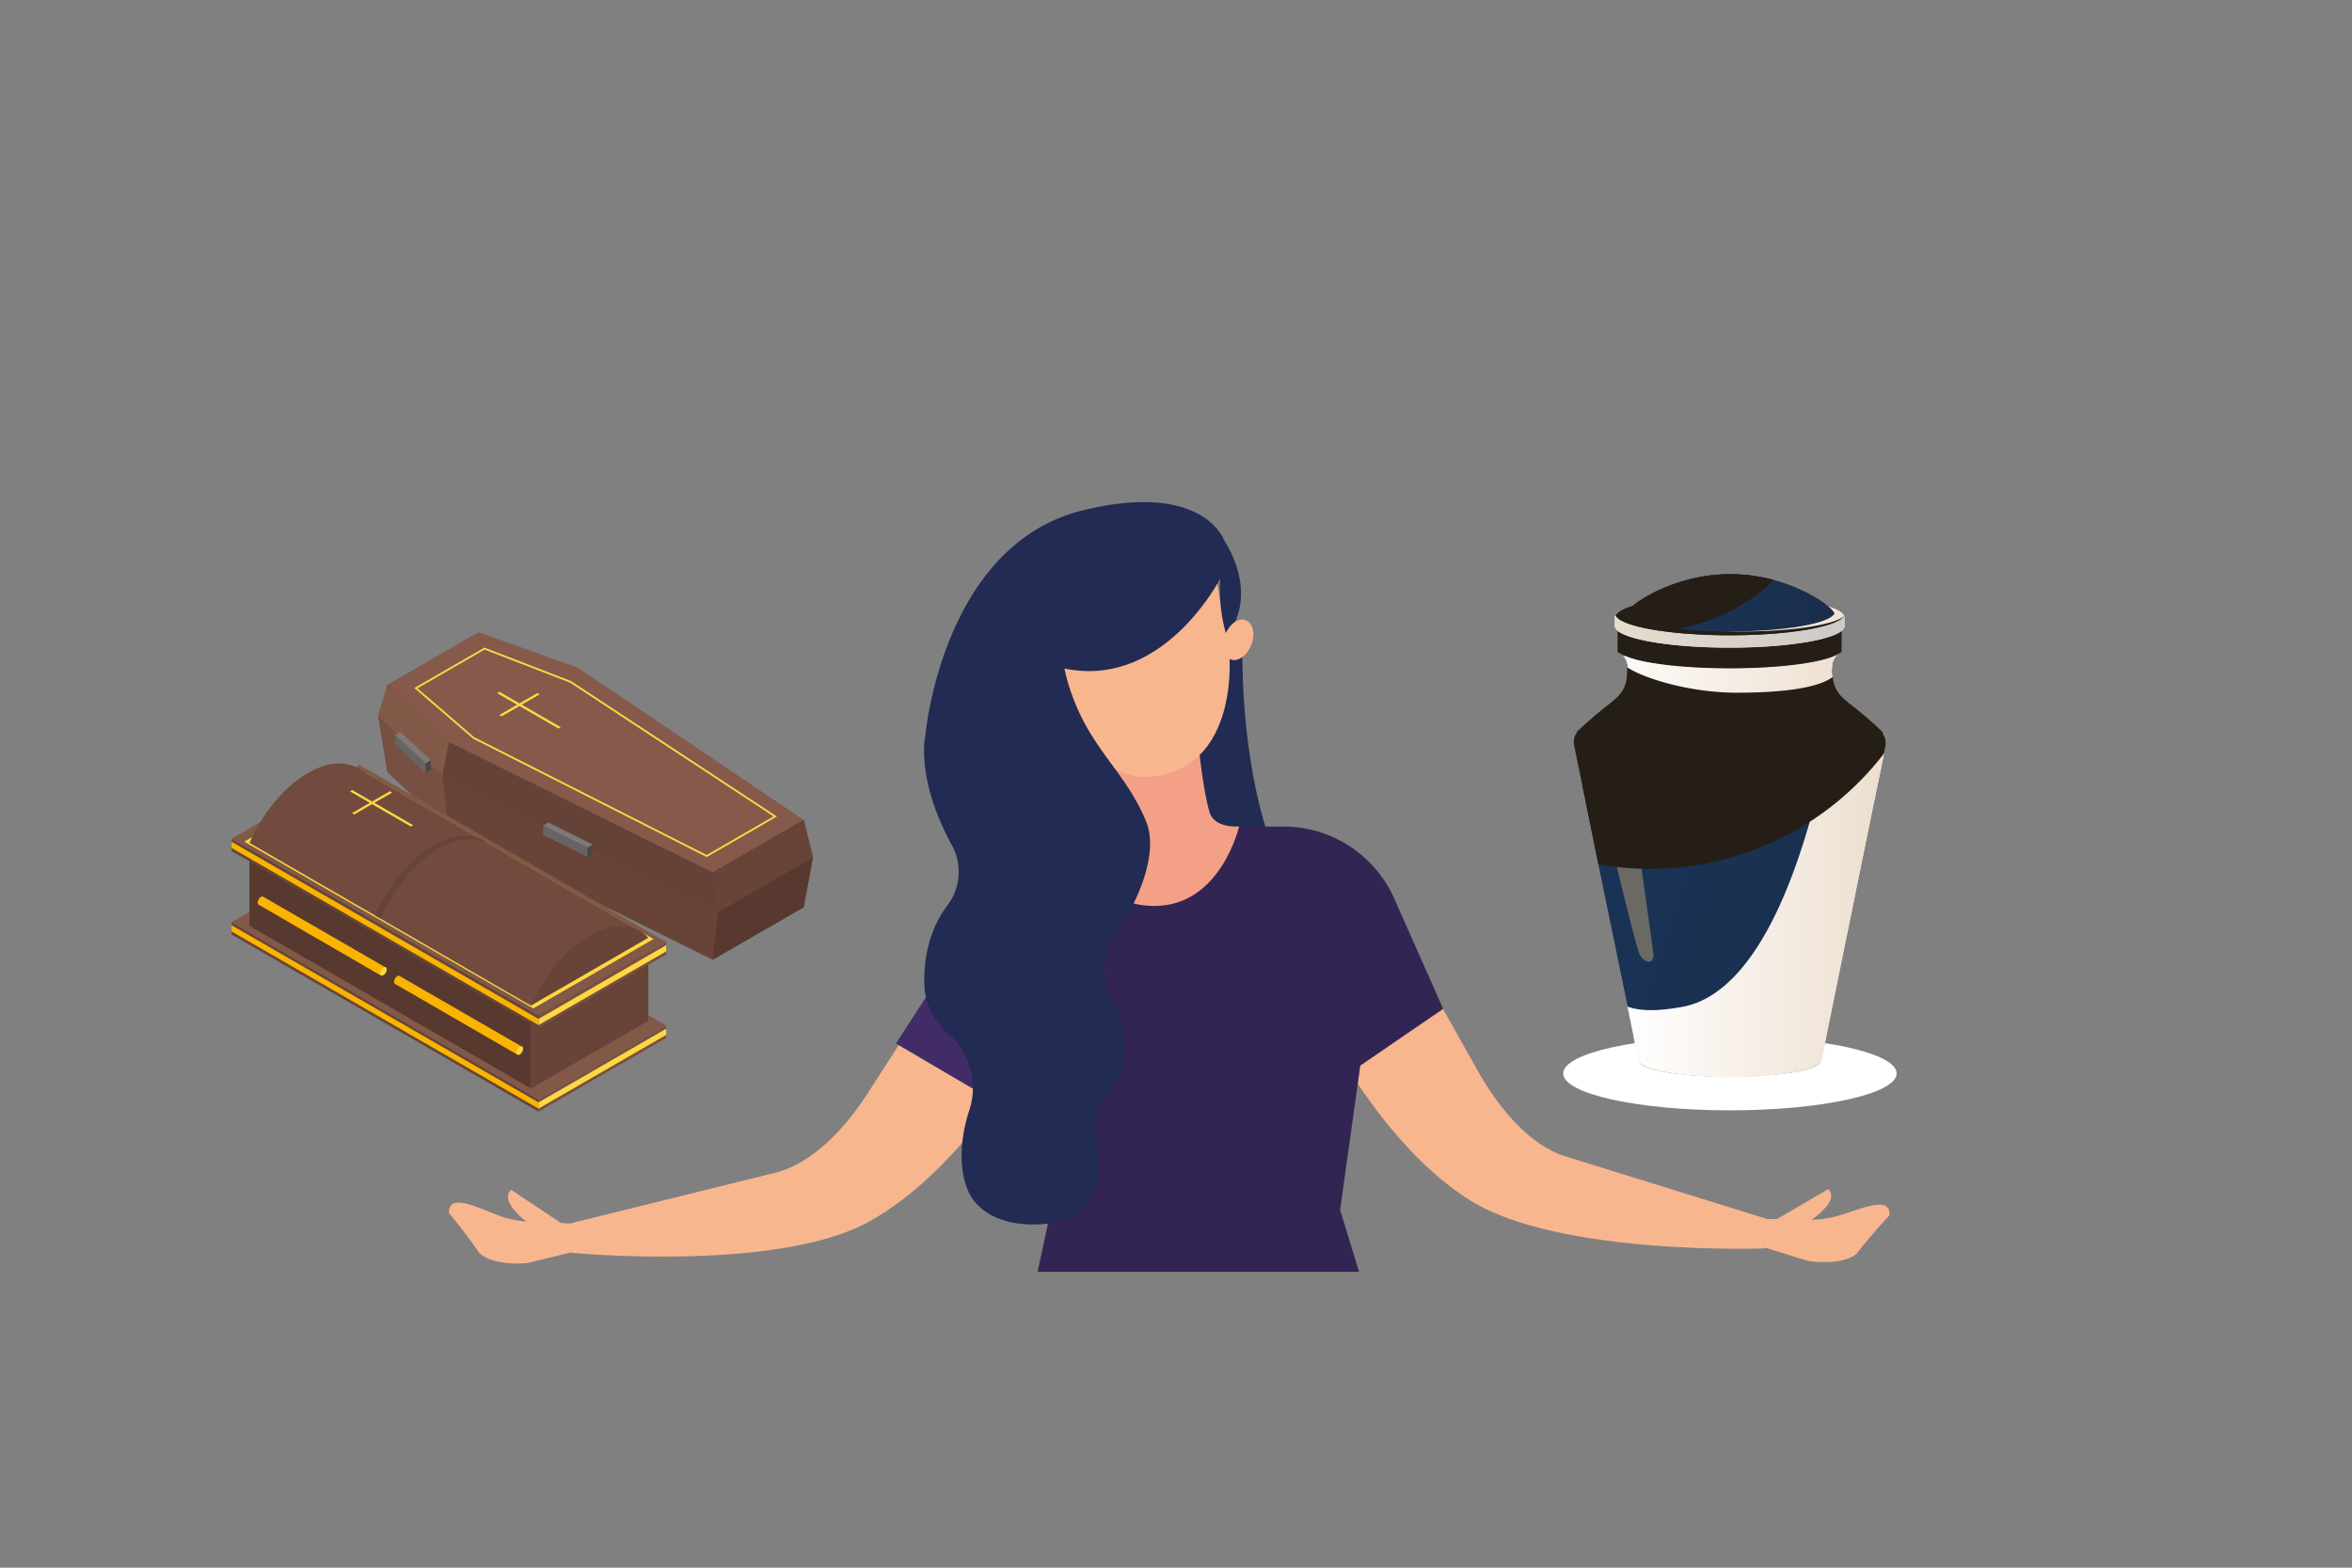 <svg xmlns="http://www.w3.org/2000/svg" xmlns:xlink="http://www.w3.org/1999/xlink" viewBox="0 0 450 300"><rect x="0" y="0" width="450" height="300" fill="#808080" stroke="none"/><defs><style>.cls-1,.cls-31{fill:none;}.cls-2{isolation:isolate;}.cls-3{clip-path:url(#clip-path);}.cls-4{fill:#c1e3e9;}.cls-5{clip-path:url(#clip-path-2);}.cls-15,.cls-16,.cls-20,.cls-21,.cls-25,.cls-6{mix-blend-mode:multiply;}.cls-6{fill:url(#radial-gradient);}.cls-7{fill:url(#linear-gradient);}.cls-8{fill:url(#linear-gradient-2);}.cls-9{fill:url(#linear-gradient-3);}.cls-10{fill:url(#linear-gradient-4);}.cls-11{clip-path:url(#clip-path-3);}.cls-12{mix-blend-mode:overlay;}.cls-13{fill:#c9c7c6;}.cls-14{fill:url(#linear-gradient-6);}.cls-15{fill:url(#linear-gradient-7);}.cls-16{fill:url(#linear-gradient-8);}.cls-17{fill:#59534f;}.cls-17,.cls-18,.cls-19{mix-blend-mode:screen;}.cls-18{fill:#baa174;opacity:0.5;}.cls-19{fill:#251e16;}.cls-20{fill:url(#linear-gradient-9);}.cls-21{fill:url(#linear-gradient-10);}.cls-22{fill:url(#linear-gradient-11);}.cls-23{fill:url(#linear-gradient-12);}.cls-24{fill:url(#linear-gradient-13);}.cls-25{fill:url(#linear-gradient-14);}.cls-26{fill:url(#linear-gradient-15);}.cls-27{fill:url(#linear-gradient-16);}.cls-28{fill:#674437;}.cls-29{fill:#654237;}.cls-30{fill:#855a4b;}.cls-31{stroke:#ffd743;stroke-miterlimit:10;stroke-width:0.35px;}.cls-32{fill:#58392f;}.cls-33{fill:#775041;}.cls-34{fill:#825847;}.cls-35{fill:#7d7978;}.cls-36{fill:#676463;}.cls-37{fill:#4a4644;}.cls-38{fill:#ffd743;}.cls-39{fill:#fab400;}.cls-40{fill:#724b3e;}.cls-41{fill:#212b53;}.cls-42{fill:#f8b68f;}.cls-43{fill:#322554;}.cls-44{fill:#f4a086;}.cls-45{fill:#412c67;}.cls-46{fill:#01898c;}.cls-47{fill:#63c1c5;}.cls-48{fill:#fff;}</style><clipPath id="clip-path"><rect class="cls-1" x="-531.56" y="-293.02" width="399.47" height="202.58"/></clipPath><clipPath id="clip-path-2"><rect class="cls-1" x="31.28" y="56.62" width="387.44" height="186.75"/></clipPath><radialGradient id="radial-gradient" cx="-42.44" cy="4176.83" r="25.76" gradientTransform="translate(383.53 -939.04) scale(1.24 0.27)" gradientUnits="userSpaceOnUse"><stop offset="0" stop-color="#585452"/><stop offset="0.31" stop-color="#949291"/><stop offset="0.63" stop-color="#cecccc"/><stop offset="0.87" stop-color="#f1f1f1"/><stop offset="1" stop-color="#fff"/></radialGradient><linearGradient id="linear-gradient" x1="275.03" y1="142.05" x2="389.88" y2="181.11" gradientUnits="userSpaceOnUse"><stop offset="0" stop-color="#1a355c"/><stop offset="1" stop-color="#1a2d48"/></linearGradient><linearGradient id="linear-gradient-2" x1="312.5" y1="202.2" x2="349.46" y2="202.2" gradientUnits="userSpaceOnUse"><stop offset="0" stop-color="#ebdfcf"/><stop offset="1" stop-color="#c9c7c6"/></linearGradient><linearGradient id="linear-gradient-3" x1="301.12" y1="148.53" x2="360.84" y2="148.53" xlink:href="#linear-gradient-2"/><linearGradient id="linear-gradient-4" x1="303.14" y1="154.93" x2="358.82" y2="154.93" xlink:href="#linear-gradient-2"/><clipPath id="clip-path-3"><path class="cls-1" d="M360.84,142.18l-1.54,7.71c0,2.76-12.67,5-28.32,5s-28.32-2.23-28.32-5l-1.54-7.71c2.62,2.51,14.88,4.41,29.86,4.41S358.23,144.69,360.84,142.18Z"/></clipPath><linearGradient id="linear-gradient-6" x1="301.46" y1="142.93" x2="360.5" y2="142.93" xlink:href="#linear-gradient-2"/><linearGradient id="linear-gradient-7" x1="305.81" y1="156.86" x2="369.58" y2="168.25" gradientUnits="userSpaceOnUse"><stop offset="0" stop-color="#fff"/><stop offset="1" stop-color="#eddece"/></linearGradient><linearGradient id="linear-gradient-8" x1="311.37" y1="169.34" x2="360.84" y2="169.34" xlink:href="#linear-gradient-7"/><linearGradient id="linear-gradient-9" x1="304.07" y1="123.39" x2="355.7" y2="131.22" xlink:href="#linear-gradient-7"/><linearGradient id="linear-gradient-10" x1="304.27" y1="122.07" x2="355.9" y2="129.89" xlink:href="#linear-gradient-7"/><linearGradient id="linear-gradient-11" x1="302.55" y1="115.57" x2="358.76" y2="122.27" xlink:href="#linear-gradient-2"/><linearGradient id="linear-gradient-12" x1="302.55" y1="115.57" x2="358.76" y2="122.27" xlink:href="#linear-gradient-2"/><linearGradient id="linear-gradient-13" x1="302.8" y1="114.41" x2="358.52" y2="121.05" xlink:href="#linear-gradient"/><linearGradient id="linear-gradient-14" x1="307.65" y1="114.45" x2="358.01" y2="120.46" xlink:href="#linear-gradient-7"/><linearGradient id="linear-gradient-15" x1="305.44" y1="112.52" x2="356.36" y2="118.59" xlink:href="#linear-gradient"/><linearGradient id="linear-gradient-16" x1="307.31" y1="112.74" x2="342.5" y2="116.94" xlink:href="#linear-gradient"/></defs><title>paso6_1</title><g class="cls-2"><g id="Capa_1" data-name="Capa 1"><g class="cls-3"><path class="cls-4" d="M-533.17-6.33C-607.9,22-627.86-45.95-628.72-11.57c-2.2,88,135.71,12.83,110.91,32.73-28.36,22.75,105.92-1.31,160.12,7.07,59.82,9.25,188.82-6.15,208.56-2.88C52.09,58.61,37.38-8.17-45.3-15.76c-36.16-3.32-87.07,5-141.49,9.43-58,4.71-154.36,26.18-184.68,0C-393.71-25.55-495.67-20.53-533.17-6.33Z"/></g><g class="cls-5"><ellipse class="cls-6" cx="330.98" cy="205.42" rx="31.9" ry="7.06"/><path class="cls-7" d="M360.78,142.74c-.09.45-.19.91-.29,1.41C357.26,160,348.39,203,348.39,203c0,1.61-7.73,3.07-17.41,3.07s-17.41-1.46-17.41-3.07c0,0-4.15-20-7.76-37.62-1.86-9.15-3.61-17.72-4.62-22.67a3.29,3.29,0,0,1,.27-2.12l.16-.29a4.4,4.4,0,0,1,.38-.5,75.92,75.92,0,0,1,6.13-5.23c2-1.63,3.25-2.85,3.25-6.32,0-1.29-.31-2.93-1.83-3.49v-5h42.86v5c-1.52.56-1.83,2.2-1.83,3.49,0,3.47,1.24,4.69,3.25,6.32a76.67,76.67,0,0,1,6.14,5.23,6,6,0,0,1,.38.5,2,2,0,0,1,.15.29A3.29,3.29,0,0,1,360.78,142.74Z"/><path class="cls-8" d="M349.46,198.29,348.39,203c0,1.7-7.79,3.07-17.41,3.07s-17.41-1.37-17.41-3.07l-1.07-4.74c1.61,1.55,9.27,2.71,18.48,2.71S347.85,199.84,349.46,198.29Z"/><path class="cls-9" d="M360.84,142.18l-1.54,7.71c0,2.76-12.67,5-28.32,5s-28.32-2.23-28.32-5l-1.54-7.71c2.62,2.51,14.88,4.41,29.86,4.41S358.23,144.69,360.84,142.18Z"/><path class="cls-10" d="M358.82,152.39l0,.18c0,2.71-12.44,4.9-27.8,4.9s-27.8-2.19-27.8-4.9l0-.18c2.45,2.32,14,4.08,27.84,4.08S356.37,154.71,358.82,152.39Z"/><g class="cls-11"><g class="cls-12"><path class="cls-13" d="M319.14,160.85a6.34,6.34,0,1,1,6.34-6.34A6.35,6.35,0,0,1,319.14,160.85Zm0-10.87a4.53,4.53,0,1,0,4.54,4.53A4.53,4.53,0,0,0,319.14,150Z"/></g><g class="cls-12"><path class="cls-13" d="M343.73,160.85a6.34,6.34,0,1,1,6.34-6.34A6.34,6.34,0,0,1,343.73,160.85Zm0-10.87a4.53,4.53,0,1,0,4.53,4.53A4.53,4.53,0,0,0,343.73,150Z"/></g><g class="cls-12"><path class="cls-13" d="M331,152.87a6.34,6.34,0,1,1,6.34-6.34A6.35,6.35,0,0,1,331,152.87ZM331,142a4.53,4.53,0,1,0,4.54,4.53A4.53,4.53,0,0,0,331,142Z"/></g><g class="cls-12"><path class="cls-13" d="M308.27,151a6.34,6.34,0,1,1,6.34-6.34A6.35,6.35,0,0,1,308.27,151Zm0-10.87a4.54,4.54,0,1,0,4.53,4.53A4.53,4.53,0,0,0,308.27,140.15Z"/></g><g class="cls-12"><path class="cls-13" d="M354.6,151a6.34,6.34,0,1,1,6.34-6.34A6.35,6.35,0,0,1,354.6,151Zm0-10.87a4.54,4.54,0,1,0,4.53,4.53A4.53,4.53,0,0,0,354.6,140.15Z"/></g></g><path class="cls-10" d="M358.82,152.39l0,.18c0,2.71-12.44,4.9-27.8,4.9s-27.8-2.19-27.8-4.9l0-.18c2.45,2.32,14,4.08,27.84,4.08S356.37,154.71,358.82,152.39Z"/><path class="cls-14" d="M360.5,140.62c-.93,2.74-13.79,4.9-29.52,4.9s-28.59-2.16-29.52-4.9l.16-.29c3.08,2.36,15.05,4.12,29.36,4.12s26.29-1.76,29.37-4.12A2,2,0,0,1,360.5,140.62Z"/><path class="cls-15" d="M360.78,142.74c-3,14.51-12.28,60.11-12.28,60.11,0,1.61-7.84,3.3-17.52,3.3-1.36,0-2.68,0-4-.09,7.77-.38,13.56-1.83,13.56-3.21,0,0,9.31-45.6,12.28-60.11a3.29,3.29,0,0,0-.28-2.12l-.16-.29a3.47,3.47,0,0,0-.38-.5,74.11,74.11,0,0,0-6.13-5.23c-2-1.63-3.14-1.23-3.14-4.7,0-1.28.14-2.24,1.66-2.8l.06-7.32h7.91v5c-1.52.56-1.83,2.2-1.83,3.49,0,3.47,1.24,4.69,3.25,6.32a76.67,76.67,0,0,1,6.14,5.23,6,6,0,0,1,.38.5,2,2,0,0,1,.15.29A3.29,3.29,0,0,1,360.78,142.74Z"/><path class="cls-16" d="M360.78,142.74c-3,14.51-12.28,60.11-12.28,60.11,0,1.61-7.84,3.3-17.52,3.3s-17.52-1.69-17.52-3.3c0,0-.83-4.09-2.09-10.22,3.2,1.14,7.23.61,10.34.08,12-2.06,23.12-19.58,30-60.19a11,11,0,0,0,2.12,2.08,76.67,76.67,0,0,1,6.14,5.23,6,6,0,0,1,.38.5,2,2,0,0,1,.15.29A3.29,3.29,0,0,1,360.78,142.74Z"/><path class="cls-17" d="M360.31,140.28c-3.14,2.45-15.08,4.27-29.33,4.27s-26.19-1.82-29.32-4.27a3,3,0,0,1,.34-.45,75.92,75.92,0,0,1,6.13-5.23c1.85-1.5,3.05-2.65,3.23-5.51,2,1.65,10.05,2.88,19.62,2.88s17.59-1.23,19.63-2.88c.17,2.86,1.38,4,3.22,5.51a76.67,76.67,0,0,1,6.14,5.23A3.79,3.79,0,0,1,360.31,140.28Z"/><path class="cls-18" d="M318.31,133.59c-.79,0-.62.46-3.4,2.37-1.52,1-3.53,2.46-4.31,3.06-6.06,4.63-5.32,8.6-4.82,11.31.18.95,1.47,6.9,1.77,8.14,2.15,8.92,5.19,21.63,6.1,24,.73,1.87,3,2.3,2.67-.08-1.21-9.17-4.3-30.32-4.4-31.28a42.22,42.22,0,0,1-.17-5.55c.41-4.06,2.05-5.28,4.37-7.57a26,26,0,0,0,2.53-2.64C319.93,133.6,319.85,133.59,318.31,133.59Z"/><path class="cls-19" d="M360.78,142.74c-.09.45-.19.91-.29,1.41a56.47,56.47,0,0,1-44.86,22.11,57.75,57.75,0,0,1-9.82-.85c-1.86-9.15-3.61-17.72-4.62-22.67a3.29,3.29,0,0,1,.27-2.12l.16-.29,0-.05a3,3,0,0,1,.34-.45,75.92,75.92,0,0,1,6.13-5.23c1.87-1.51,3.07-2.68,3.23-5.6,0-.23,0-.47,0-.72s0-.39,0-.6a3.45,3.45,0,0,0-1.07-2.46,2.33,2.33,0,0,0-.74-.43v-5h42.86v5a2.44,2.44,0,0,0-.74.43,3.53,3.53,0,0,0-1.07,2.46c0,.21,0,.41,0,.6s0,.49,0,.72c.16,2.92,1.37,4.09,3.23,5.6a76.67,76.67,0,0,1,6.14,5.23,3.79,3.79,0,0,1,.34.45l0,.05a2,2,0,0,1,.15.29A3.29,3.29,0,0,1,360.78,142.74Z"/><path class="cls-20" d="M350.57,127.72a5.5,5.5,0,0,0,.08,1.84c-2.94,2.2-10.11,3-18.35,3-8.77,0-17.6-2.64-20.94-4.84a3.45,3.45,0,0,0-1.07-2.46h0c2.5,1.57,10.8,2.72,20.66,2.72s18.16-1.15,20.66-2.72h0a3.93,3.93,0,0,0-1.08,2.31A1.11,1.11,0,0,0,350.57,127.72Z"/><path class="cls-21" d="M351.67,125.21h0a2.09,2.09,0,0,0-1.07,2.32l.06.16-.08,0c-3,1.23-10.1,1.66-18.27,1.66-8.77,0-17.6-1.51-20.94-2.77a1.77,1.77,0,0,0-1.06-1.4h0c2.5,1.57,10.8,2.72,20.66,2.72s18.16-1.15,20.66-2.72Z"/><path class="cls-22" d="M352.94,118.13c0-2.3-9.83-4.16-22-4.16s-22,1.86-22,4.16v1.65c0,2.3,9.83,4.16,22,4.16s22-1.86,22-4.16Z"/><path class="cls-23" d="M352.94,118.13v1.65c0,2.3-9.83,4.16-22,4.16s-22-1.86-22-4.16v-1.65a.76.76,0,0,1,.08-.36c1-2.13,10.39-3.8,21.87-3.8s20.9,1.67,21.87,3.8A.77.77,0,0,1,352.94,118.13Z"/><path class="cls-24" d="M352.85,117.77c-1,2.13-10.38,3.8-21.87,3.8s-20.91-1.67-21.87-3.8c1-2.13,10.39-3.8,21.87-3.8S351.88,115.64,352.85,117.77Z"/><path class="cls-19" d="M352.85,117.77a1.08,1.08,0,0,1-.22.32c-1.73,2-10.76,3.48-21.65,3.48-11.48,0-20.91-1.67-21.87-3.8.47-1,2.91-2,6.61-2.63A88.19,88.19,0,0,1,331,114C342.46,114,351.88,115.64,352.85,117.77Z"/><path class="cls-25" d="M352.85,117.77a1.08,1.08,0,0,1-.22.32c-2.41,1.59-10.13,2.75-19.27,2.75-10.5,0-19.11-1.52-20-3.47a7.26,7.26,0,0,1,2.35-2.23A88.19,88.19,0,0,1,331,114C342.46,114,351.88,115.64,352.85,117.77Z"/><path class="cls-26" d="M351,117.37c-.88,1.95-9.5,3.47-20,3.47a90,90,0,0,1-10.55-.57,42.5,42.5,0,0,1-5.91-1c-2-.53-3.21-1.17-3.52-1.85.88-1.93,9.34-7.46,19.7-7.56H331C341.47,109.81,350.08,115.43,351,117.37Z"/><path class="cls-27" d="M339.39,111a35.33,35.33,0,0,1-18.5,9.36l-.46-.06a42.5,42.5,0,0,1-5.91-1c-2-.53-3.21-1.17-3.52-1.85.88-1.93,9.34-7.46,19.7-7.56H331A32,32,0,0,1,339.39,111Z"/><path class="cls-17" d="M317.43,118.33l-.72-.19a.85.85,0,0,1-.45-1.42c1.37-1.45,4.66-4,11-5.2,1.46-.27,1.73-.11.32.4C322.72,113.66,318.84,118.69,317.43,118.33Z"/><path class="cls-19" d="M339.39,111a35.33,35.33,0,0,1-18.5,9.36l-.46-.06a42.5,42.5,0,0,1-5.91-1c-2-.53-3.21-1.17-3.52-1.85.88-1.93,9.34-7.46,19.7-7.56H331A32,32,0,0,1,339.39,111Z"/><polygon class="cls-28" points="153.77 173.61 136.35 183.66 85.89 158.7 74.14 147.74 72.37 137.07 155.53 164.08 153.77 173.61"/><polygon class="cls-29" points="155.53 164.08 137.35 174.58 84.64 148.52 72.37 137.07 74.14 131.03 153.77 156.9 155.53 164.08"/><polygon class="cls-30" points="153.77 156.9 136.35 166.95 85.89 141.99 74.14 131.03 91.55 120.97 110.53 127.76 153.77 156.9"/><polygon class="cls-31" points="148.32 156.24 135.21 163.81 90.6 141.2 79.58 131.69 92.7 124.12 109.16 130.48 148.32 156.24"/><polygon class="cls-32" points="136.35 183.66 137.35 174.58 155.53 164.08 153.77 173.61 136.35 183.66"/><polygon class="cls-28" points="136.35 166.95 137.35 174.58 155.53 164.08 153.77 156.9 136.35 166.95"/><polygon class="cls-33" points="85.89 158.7 84.64 148.52 72.37 137.07 74.14 147.74 85.89 158.7"/><polygon class="cls-34" points="85.89 141.99 84.64 148.52 72.37 137.07 74.14 131.03 85.89 141.99"/><polygon class="cls-35" points="103.89 158 112.44 162.23 113.46 161.63 104.92 157.41 103.89 158"/><polygon class="cls-36" points="103.89 159.79 112.44 164.02 112.44 162.23 103.89 158 103.89 159.79"/><polygon class="cls-37" points="113.46 161.63 113.44 163.43 112.44 164.02 112.44 162.23 113.46 161.63"/><polygon class="cls-35" points="75.58 140.66 81.43 146.09 82.45 145.5 76.61 140.06 75.58 140.66"/><polygon class="cls-36" points="75.58 142.45 81.43 147.88 81.43 146.09 75.58 140.66 75.58 142.45"/><polygon class="cls-37" points="82.45 145.5 82.44 147.3 81.43 147.88 81.43 146.09 82.45 145.5"/><polygon class="cls-38" points="102.81 132.62 99.39 134.6 95.56 132.39 95.11 132.65 98.94 134.85 95.52 136.83 95.97 137.09 99.39 135.11 106.85 139.42 107.3 139.16 99.83 134.85 103.25 132.88 102.81 132.62"/><polygon class="cls-28" points="103.03 212.74 103.03 210.37 44.31 176.47 44.31 178.84 103.03 212.74"/><polygon class="cls-33" points="103.03 212.74 127.47 198.63 127.47 196.26 103.03 210.37 103.03 212.74"/><polygon class="cls-34" points="103.03 210.37 127.47 196.26 68.75 162.35 44.31 176.47 103.03 210.37"/><polygon class="cls-32" points="101.61 208.29 101.61 194.23 47.73 163.12 47.73 177.18 101.61 208.29"/><polygon class="cls-28" points="101.61 208.29 124.04 195.34 124.04 181.28 101.61 194.23 101.61 208.29"/><polygon class="cls-33" points="101.61 194.23 124.04 181.28 70.16 150.18 47.73 163.12 101.61 194.23"/><polygon class="cls-28" points="103.03 196.76 103.03 194.38 44.31 160.48 44.31 162.86 103.03 196.76"/><polygon class="cls-39" points="103.03 196.17 103.03 194.98 44.31 161.08 44.31 162.27 103.03 196.17"/><polygon class="cls-39" points="103.03 212.15 103.03 210.96 44.31 177.06 44.31 178.25 103.03 212.15"/><polygon class="cls-33" points="103.03 196.76 127.47 182.65 127.47 180.27 103.03 194.38 103.03 196.76"/><polygon class="cls-38" points="103.03 196.17 127.47 182.06 127.47 180.87 103.03 194.98 103.03 196.17"/><polygon class="cls-38" points="103.03 212.15 127.47 198.04 127.47 196.85 103.03 210.96 103.03 212.15"/><polygon class="cls-34" points="103.03 194.38 127.47 180.27 68.75 146.37 44.31 160.48 103.03 194.38"/><polygon class="cls-38" points="102.03 192.98 125.04 179.7 69.75 147.77 46.74 161.06 102.03 192.98"/><path class="cls-40" d="M58.92,147.93c3.8-2.19,7.22-2.35,9.67-.85l0,0,53.88,31.11-20.91,14.25L47.73,161.3C50.15,155.74,54.26,150.62,58.92,147.93Z"/><path class="cls-28" d="M101.66,192.38c2.42-5.56,6.53-10.68,11.19-13.37s8.78-2.32,11.19.45Z"/><path class="cls-28" d="M71.76,175.17c2.42-5.55,6.54-10.68,11.2-13.37,3.77-2.17,7.19-2.39,9.63-.93l1,.62c-2.44-1.47-5.86-1.25-9.63.92-4.66,2.7-8.77,7.82-11.19,13.38Z"/><polygon class="cls-38" points="74.59 151.41 71.19 153.38 67.39 151.18 66.95 151.44 70.75 153.63 67.35 155.6 67.79 155.85 71.19 153.89 78.61 158.17 79.06 157.92 71.64 153.63 75.04 151.67 74.59 151.41"/><path class="cls-39" d="M75.56,188.27a.45.45,0,0,1-.16-.39,1.39,1.39,0,0,1,.63-1.09.42.42,0,0,1,.45,0l23.44,13.54L99,201.83,75.59,188.29h0Z"/><path class="cls-38" d="M98.82,201.42c0,.4.28.56.63.36a1.4,1.4,0,0,0,.64-1.09c0-.41-.29-.57-.64-.37A1.39,1.39,0,0,0,98.82,201.42Z"/><path class="cls-39" d="M49.47,173.1a.45.45,0,0,1-.17-.38,1.4,1.4,0,0,1,.64-1.1.44.44,0,0,1,.45,0l23.44,13.55-.92,1.53L49.49,173.13h0Z"/><path class="cls-38" d="M72.73,186.25c0,.4.28.57.63.37a1.42,1.42,0,0,0,.63-1.1c0-.4-.28-.57-.63-.36A1.39,1.39,0,0,0,72.73,186.25Z"/><path class="cls-41" d="M243.33,162c-6.42-17.91-5.6-38.95-5.6-38.95L222.4,143.15l7.34,15.5S249.74,179.88,243.33,162Z"/><path class="cls-42" d="M265.66,174.58l17.2,30.55c3.68,6.53,9.56,14,16.72,16.18l38.32,11.9-.34,5.69s-39.07,1.45-56.14-9.1S253,195.94,253,195.94Z"/><path class="cls-42" d="M343.17,232.87c.59.27,2.71,1,7.1.14,4-.76,11.62-4.91,11.22-.4-3.07,3.19-6.3,7.33-6.3,7.33-2,1.72-6.51,1.83-9.32,1.33l-8.52-2.62s-1.86-4.13-2-4.31l1.44-1.19A19.35,19.35,0,0,0,343.17,232.87Z"/><path class="cls-42" d="M345,234.3a3.87,3.87,0,0,0,.57.37c-.45.36-.87.75-1.28,1.15-2,.64-4,1.34-6,2-.23-1.28-.56-3.07-.6-3.19l12.12-7.09s1.48,1.17-.46,3.44A13.33,13.33,0,0,1,345,234.3Z"/><path class="cls-42" d="M185,179.74l-19,29.49c-4.05,6.31-10.36,13.38-17.63,15.18l-39,9.64v5.7s38.92,3.73,56.58-5.8,30.32-32.15,30.32-32.15Z"/><path class="cls-42" d="M104.17,233.41c-.61.23-2.77.83-7.1-.27-3.89-1-11.31-5.58-11.18-1,2.88,3.35,5.86,7.67,5.86,7.67,1.94,1.85,6.4,2.21,9.24,1.88l8.65-2.12s2.09-4,2.23-4.19l-1.37-1.27A19.45,19.45,0,0,1,104.17,233.41Z"/><path class="cls-42" d="M102.26,234.73a3.55,3.55,0,0,1-.59.33c.42.39.82.81,1.2,1.23,2,.75,3.89,1.57,5.84,2.34.3-1.26.74-3,.79-3.15L97.81,227.7s-1.55,1.08.25,3.46A13.35,13.35,0,0,0,102.26,234.73Z"/><path class="cls-43" d="M235.74,158.17h9.82A23.22,23.22,0,0,1,266.78,172l9.34,21.06-15.86,10.86-3.86,27.6,10,32.72-71.3-4.91,6.11-28.51-8.81-73.11,43,1Z"/><path class="cls-44" d="M229.26,142s.9,9.61,2.24,13.66c1.05,2.89,5.57,2.49,5.57,2.49s-3.47,15.22-16.21,15.22-14.72-13.06-14.72-13.06l9.05-1.39L211,145Z"/><path class="cls-42" d="M234.43,120.73l-2.92-17.19L201.79,116.8l1.8,10.06s2.3,24.49,18.12,21.58C238.82,145.29,235.19,120.51,234.43,120.73Z"/><polygon class="cls-45" points="171.42 199.69 187.98 209.42 189.65 192.96 178.79 188.32 171.42 199.69"/><path class="cls-41" d="M203.61,127.92c19.1,4,29.86-17.24,29.86-17.24a30.73,30.73,0,0,0,1.22,11c6.43-8.34-.43-18.19-.43-18.19s-3.87-11.48-27-5.85c-27,6.56-30.2,43-30.2,43s-2,8.08,5,21a10.6,10.6,0,0,1-.68,11.46C175.55,180.72,177,190,177,190a13,13,0,0,0,4.5,7.86,13.79,13.79,0,0,1,4.1,14.14c-3.33,9.91-.49,15.55-.49,15.55s1.81,6.37,11.71,6.75c14.43.57,14.13-10.89,12.83-17.35a7.85,7.85,0,0,1,1.82-6.86,14.31,14.31,0,0,0,3.81-9.2c.1-3.51-1.26-7.21-2.8-10.23a11.53,11.53,0,0,1,1-12.09c3.69-5,8.45-15,5.78-21.42C214.74,146.26,207.05,142.62,203.61,127.92Z"/><polygon class="cls-42" points="196.04 284.61 178.33 285.67 174.98 281.99 176.68 275.31 193.41 272.9 196.04 284.61"/><path class="cls-46" d="M178.33,275.08l-18-2.18s-7-1.83-13.21-.81v16.34a43.66,43.66,0,0,0,9.31-.06l21.91-2.7-.25-.37A9.13,9.13,0,0,1,178.33,275.08Z"/><path class="cls-47" d="M138,279.29c1.21-4.62,5.07-6.56,9.25-7.22v16.37C141.78,287.83,136.27,285.7,138,279.29Z"/><rect class="cls-48" x="167.69" y="276.27" width="1.8" height="7.04"/><rect class="cls-48" x="163.25" y="276.27" width="1.8" height="7.04"/><polygon class="cls-47" points="200.55 266.46 203.85 286.87 196.04 288.37 192.14 268.86 200.55 266.46"/><path class="cls-42" d="M234.4,121.48c-.8,2.07-.32,4.18,1.06,4.71s3.15-.71,3.95-2.79.32-4.18-1.06-4.71S235.2,119.4,234.4,121.48Z"/><polygon class="cls-42" points="259.74 284.61 277.45 285.67 280.8 281.99 279.1 275.31 262.36 272.9 259.74 284.61"/><path class="cls-46" d="M308.73,272.1c-6.25-1-13.27.8-13.27.8l-18,2.18a9.13,9.13,0,0,1,.25,10.22l-.25.37,21.91,2.7a43.5,43.5,0,0,0,9.37.06Z"/><path class="cls-47" d="M317.83,279.29c-1.21-4.62-5.07-6.56-9.25-7.22v16.37C314,287.83,319.5,285.7,317.83,279.29Z"/><rect class="cls-48" x="286.28" y="276.27" width="1.8" height="7.04"/><rect class="cls-48" x="290.73" y="276.27" width="1.8" height="7.04"/><polygon class="cls-47" points="255.23 266.46 251.93 286.87 259.73 288.37 263.64 268.86 255.23 266.46"/></g></g></g></svg>